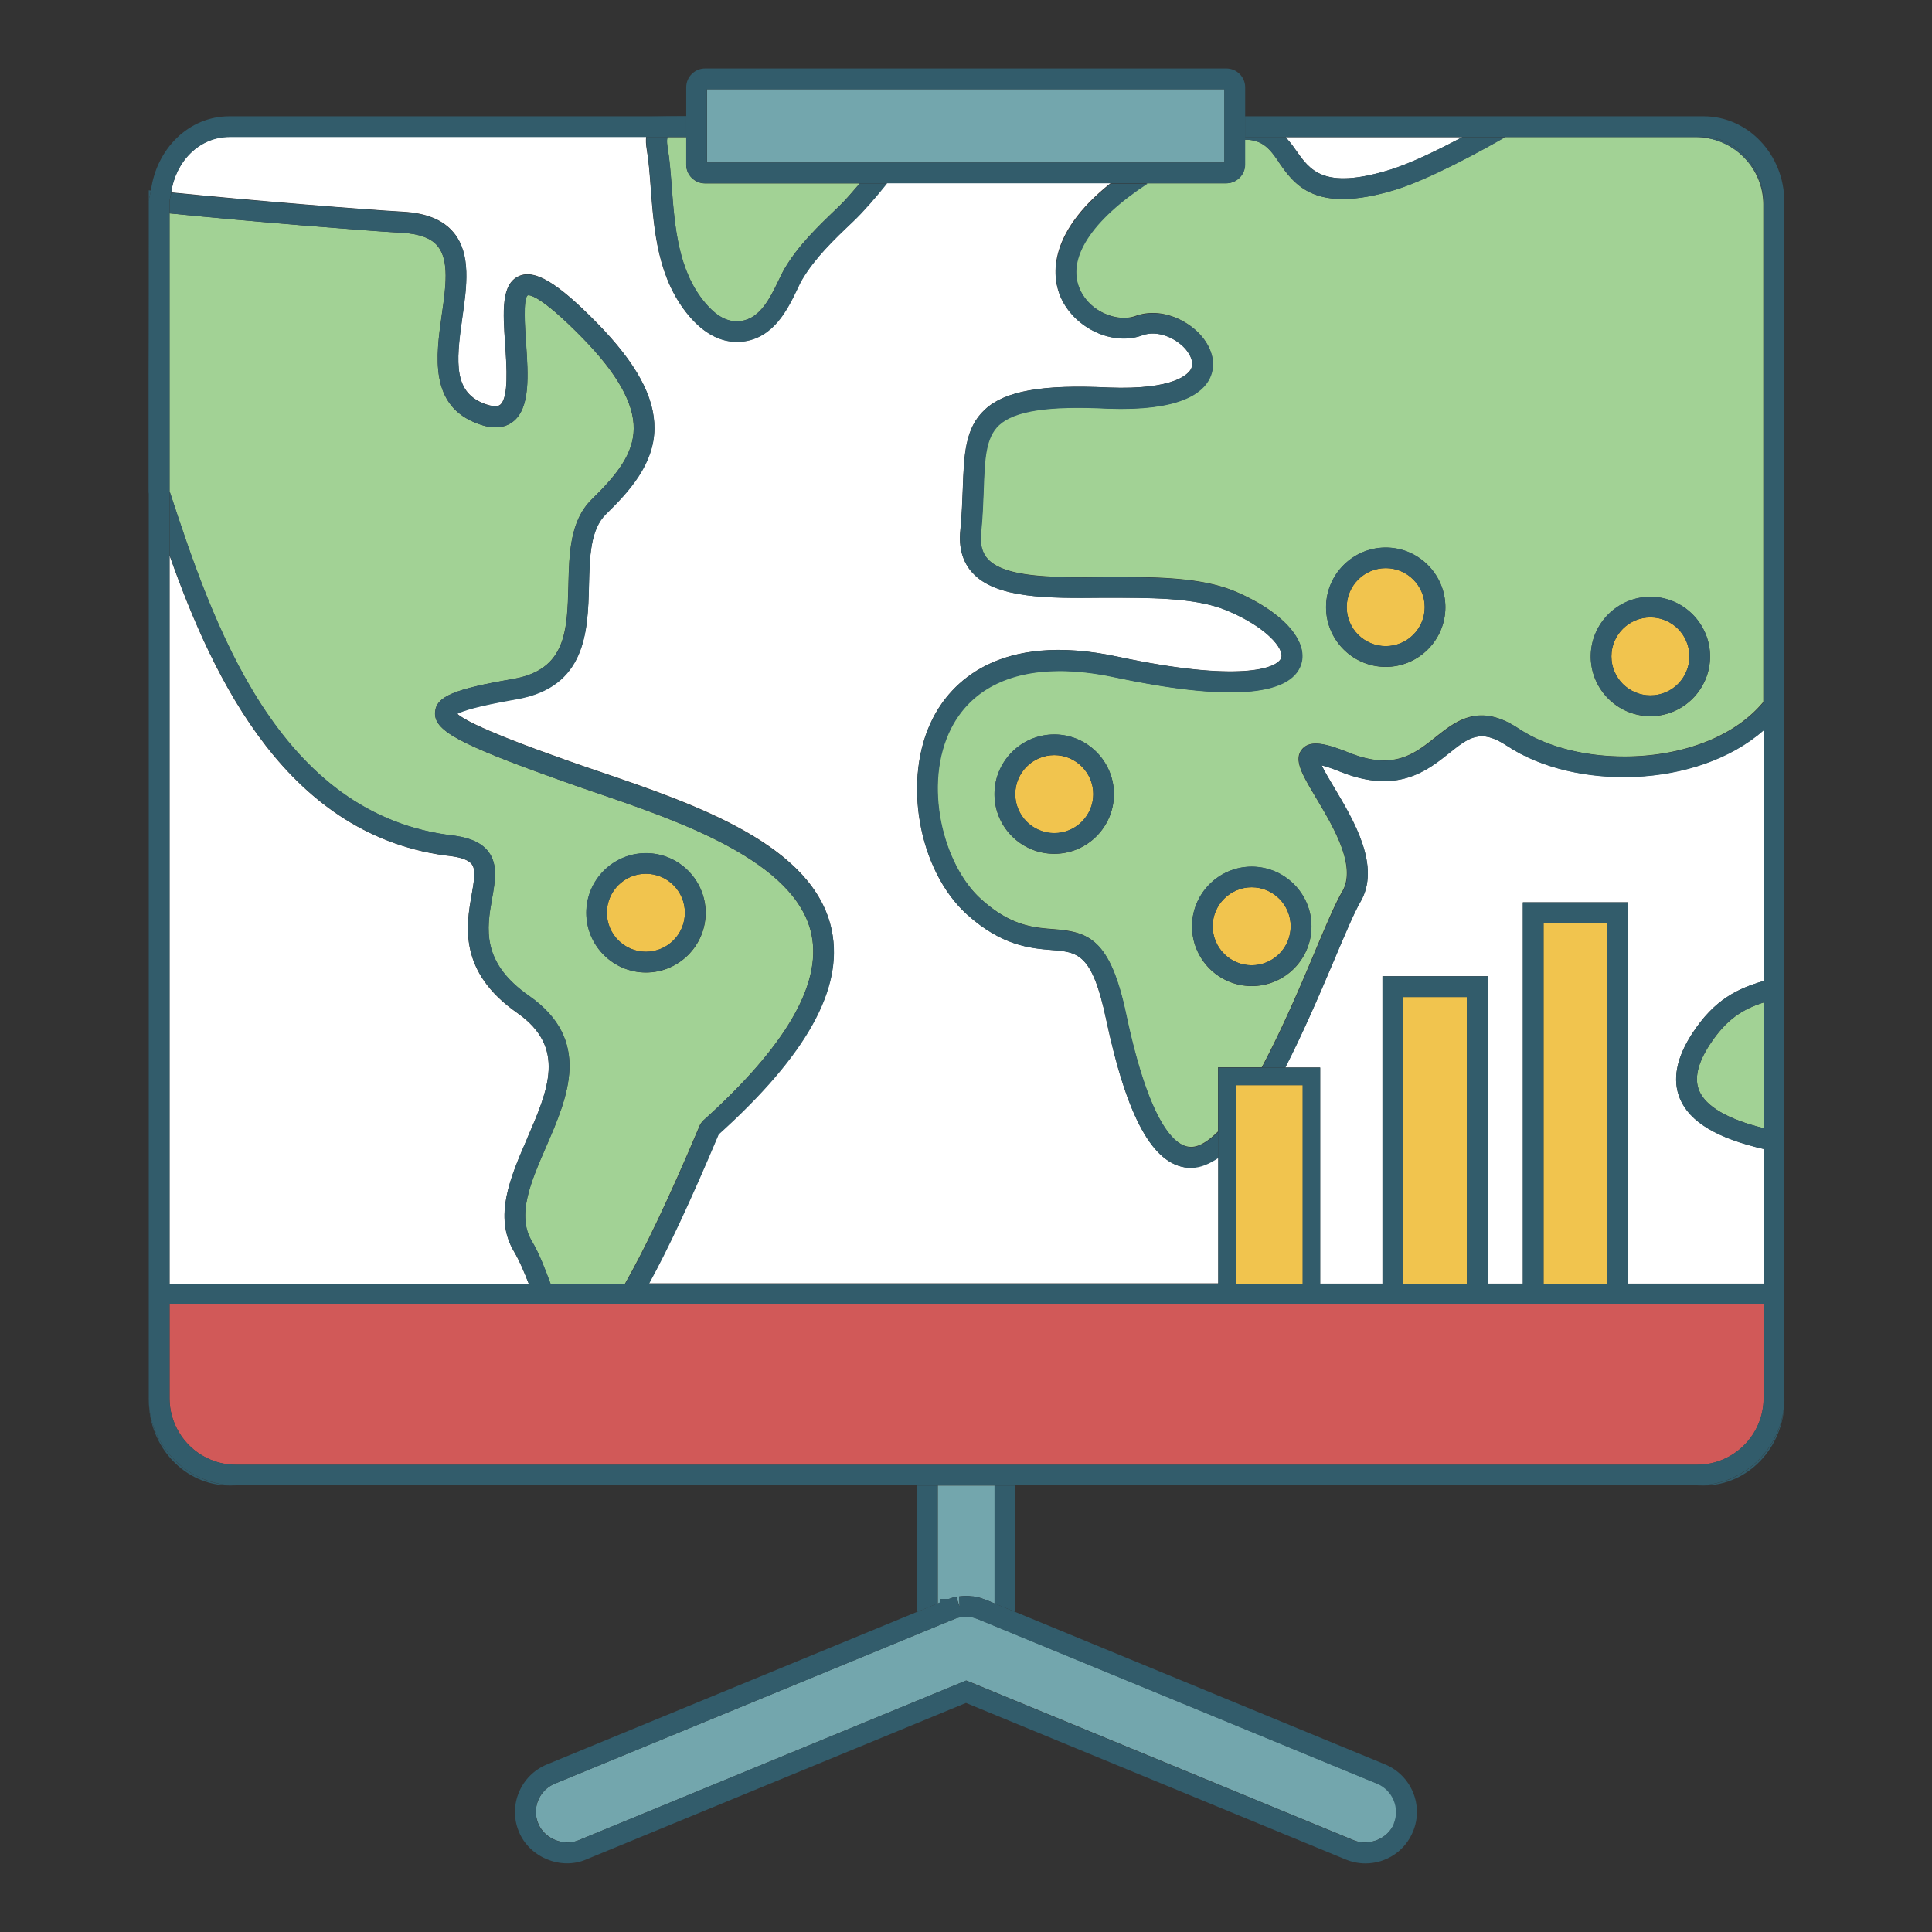 <svg id="Layer_7" data-name="Layer 7" xmlns="http://www.w3.org/2000/svg" viewBox="0 0 160 160"><rect x="0" y="0" width="160" height="160" fill="#333333" stroke="none"/><defs><style>.cls-1{fill:#f1c44e}.cls-2{fill:#fff}.cls-3{fill:#73a6ad}.cls-4{fill:#325c6b}.cls-6{fill:#a2d295}</style></defs><path class="cls-2" d="M124.81 61.77c-2.21-1.48-3.19-.68-4.83.62-1.8 1.44-4.28 3.39-8.95 1.53-.76-.31-1.25-.46-1.58-.54.24.5.67 1.23 1.02 1.81 1.66 2.78 3.92 6.58 2.17 9.53-.5.85-1.27 2.69-2.17 4.81-1.34 3.18-2.68 6.23-4.03 8.87h2.89v17.9h5.16V80.84h8.71v25.46h2.92V74.72h8.71v31.58h11.23V95.15c-3.81-.88-6.12-2.23-6.93-4.16-.65-1.56-.31-3.37 1.01-5.4 1.84-2.83 3.78-3.72 5.91-4.35V60.47c-5.53 4.85-15.68 4.99-21.24 1.29zM98.66 96.71c-.11 0-.21 0-.32-.01-2.88-.27-5.03-4.2-6.75-12.34-1.15-5.42-2.34-5.52-4.51-5.69-1.74-.14-4.12-.34-7.01-2.95-4.05-3.67-5.37-11.26-2.82-16.23 1.44-2.83 5.37-7.25 15.36-5.1 10.01 2.13 13.21.98 13.5.07.23-.74-1.19-2.51-4.47-3.89-2.66-1.13-6.54-1.06-10.29-1.07-4.57.05-8.88.07-10.82-2.07-.81-.89-1.15-2.07-1-3.52.12-1.23.16-2.37.2-3.41.1-2.84.18-5.07 1.84-6.59 1.65-1.53 4.71-2.09 10.24-1.82 5.46.21 6.62-1.13 6.83-1.55.32-.7-.32-1.48-.52-1.7-.8-.87-2.27-1.53-3.51-1.08-2.44.91-5.58-.56-6.74-3.08-.7-1.53-1.35-5.17 4.1-9.51H73.45c-.97 1.21-1.98 2.37-2.81 3.16-1.62 1.55-3.14 3.01-4.2 4.77-.13.21-.29.54-.45.89-.77 1.59-1.9 3.95-4.44 4.28-.18.03-.36.03-.54.03-1.41 0-2.74-.72-3.94-2.13-2.61-3.08-2.91-7.07-3.18-10.58-.09-1.17-.16-2.22-.32-3.14-.09-.51-.09-.85-.06-1.11l-.01-.01H19c-2.49 0-4.46 2.02-4.82 4.6 6.51.66 15.91 1.42 19.19 1.6 1.96.11 3.34.68 4.21 1.74 1.45 1.77 1.07 4.45.7 7.04-.55 3.82-.69 6.21 1.91 7.15.41.14.95.27 1.21.07.74-.56.56-3.15.43-5.05-.18-2.66-.34-4.96 1.14-5.62 1.3-.59 3.17.52 6.45 3.86 3.28 3.35 4.79 6.14 4.77 8.76-.03 2.95-2.09 5.2-4.01 7.08-1.29 1.27-1.35 3.53-1.41 5.94-.09 3.73-.21 8.39-6.01 9.39-3.27.56-4.47.97-4.9 1.21 1.09 1.01 6.71 3.02 8.91 3.8.91.33 1.9.66 2.92 1.01 7.91 2.7 17.75 6.06 19.19 13.14.97 4.79-2.09 10.31-9.37 16.86-2.37 5.61-4.24 9.57-5.77 12.37h47.15V95.86c-.73.48-1.47.82-2.23.82z"/><path class="cls-2" d="M43.64 94.31c1.76-4.06 3.29-7.56-.82-10.43-4.88-3.41-4.21-7.24-3.76-9.78.19-1.1.36-2.05.02-2.51-.23-.32-.78-.55-1.62-.67C23.85 69.43 17.69 56.3 14.04 46v60.32h29.75c-.37-.95-.76-1.88-1.21-2.65-1.74-2.9-.31-6.18 1.07-9.36zM107.3 12.4c1.18 1.7 2.3 3.32 7.68 1.7 1.79-.53 4.17-1.71 6.12-2.74h-14.62c.28.32.56.67.82 1.05z"/><path class="cls-3" d="M77.84 132.71v-.28h.72c.23-.09.43-.15.64-.19l.27.83-.03-.86c.65-.07.72-.05.97-.01.11 0 .25.01.41.04.22.04.42.11.61.18l.22.07.72.3v-9.76h-4.71v9.77l.19-.08z"/><path class="cls-4" d="M82.36 123.02v9.77l1.72.7v-10.47h-1.72zM77.65 132.79v-9.77h-1.72v10.48l1.72-.71z"/><path class="cls-3" d="M114.06 147.71l-33.1-13.64c-.24-.08-.35-.12-.46-.14-.06-.01-.15-.01-.24-.02l-.25-.03c-.07 0-.15 0-.22.02l-.25.03c-.17.03-.32.07-.46.13l-.18.09h-.04l-32.9 13.56c-.63.26-1.12.75-1.38 1.37a2.51 2.51 0 000 1.94c.53 1.27 2.09 1.88 3.32 1.39l32.12-13.24.33.13 31.79 13.11c1.24.49 2.8-.12 3.32-1.39.53-1.29-.09-2.78-1.38-3.32z"/><path class="cls-4" d="M82.36 132.79l-.72-.3-.22-.07c-.19-.07-.39-.14-.61-.18-.15-.03-.3-.04-.41-.04-.25-.04-.32-.05-.97.01l.03.86-.27-.83c-.21.04-.4.09-.64.18h-.72v.29l-.19.08-1.72.71-30.64 12.63c-2.17.9-3.21 3.39-2.31 5.56.87 2.13 3.47 3.2 5.56 2.31L80 141.03 111.46 154c.52.21 1.06.32 1.62.32 1.73 0 3.28-1.03 3.94-2.64.9-2.17-.14-4.66-2.31-5.56l-30.64-12.63-1.72-.71zm33.08 18.24c-.52 1.27-2.08 1.88-3.32 1.39l-31.79-13.11-.33-.13-32.12 13.24c-1.23.49-2.79-.12-3.32-1.39-.25-.62-.25-1.31 0-1.94.26-.62.75-1.11 1.38-1.37l32.9-13.56h.04l.18-.09c.14-.05.29-.1.46-.13l.25-.03c.07-.01.15-.02.22-.02l.25.03c.09 0 .18 0 .24.02.11.02.22.06.46.14l33.1 13.64c1.29.54 1.91 2.02 1.38 3.32z"/><path class="cls-1" d="M116.2 82.57h5.28v23.74h-5.28z"/><path class="cls-4" d="M114.49 80.85v25.46h1.71V82.57h5.28v23.74h1.72V80.85h-8.71z"/><path class="cls-1" d="M127.83 76.45h5.28v29.86h-5.28z"/><path class="cls-4" d="M126.11 74.73v31.58h1.72V76.45h5.28v29.86h1.71V74.73h-8.71z"/><path class="cls-6" d="M58.23 92.8c6.79-6.09 9.82-11.26 8.98-15.37-1.24-6.11-10.96-9.43-18.06-11.85-1.03-.36-2.02-.69-2.94-1.03-8.31-2.97-10.31-4.07-10.18-5.59.11-1.28 1.56-1.89 6.45-2.73 4.41-.76 4.49-4 4.59-7.74.06-2.64.13-5.36 1.92-7.12 2.14-2.09 3.47-3.8 3.49-5.87.02-2.11-1.37-4.58-4.27-7.54-3.55-3.62-4.45-3.56-4.53-3.49-.37.33-.21 2.68-.12 3.94.18 2.66.37 5.42-1.11 6.53-.71.53-1.66.6-2.83.17-4.11-1.48-3.51-5.65-3.04-9.01.34-2.32.64-4.52-.33-5.71-.54-.67-1.52-1.03-2.97-1.11-3.28-.19-12.71-.95-19.24-1.61v23.02c3.53 10.71 8.87 26.91 23.64 28.53 1.37.2 2.27.64 2.8 1.37.76 1.05.52 2.39.27 3.81-.44 2.48-.93 5.29 3.05 8.07 5.26 3.67 3.22 8.37 1.41 12.53-1.26 2.9-2.45 5.65-1.17 7.79.62 1.04 1.09 2.3 1.55 3.53h6.16c1.52-2.68 3.53-6.78 6.24-13.22l.22-.3zM53.5 80.54c-2.72 0-4.94-2.22-4.94-4.94s2.22-4.94 4.94-4.94 4.94 2.22 4.94 4.94-2.22 4.94-4.94 4.94z"/><path class="cls-4" d="M12.32 15.76v.95c0-.33.14-.61.18-.93l-.18-.02zM12.23 40.53l.09.36V19.87c0 6.62-.01 8.76-.09 20.66zM68.89 77.08c-1.44-7.07-11.28-10.43-19.19-13.14-1.03-.35-2.01-.68-2.92-1.01-2.2-.78-7.82-2.8-8.91-3.8.43-.24 1.63-.64 4.9-1.21 5.8-1 5.91-5.65 6.01-9.39.05-2.41.11-4.67 1.41-5.94 1.92-1.88 3.98-4.13 4.01-7.08.03-2.63-1.49-5.42-4.77-8.76-3.28-3.34-5.15-4.45-6.45-3.86-1.48.66-1.32 2.96-1.14 5.62.13 1.9.31 4.49-.43 5.05-.27.2-.8.07-1.21-.07-2.6-.95-2.46-3.33-1.91-7.15.37-2.59.75-5.27-.7-7.04-.87-1.06-2.25-1.63-4.21-1.74-3.28-.19-12.68-.94-19.19-1.6-.04.26-.14.49-.14.76v.95c6.52.66 15.96 1.42 19.24 1.61 1.45.08 2.43.44 2.97 1.11.97 1.19.66 3.39.33 5.71-.48 3.36-1.07 7.53 3.04 9.01 1.17.43 2.12.36 2.83-.17 1.48-1.11 1.29-3.87 1.11-6.53-.09-1.26-.25-3.61.12-3.94.08-.07.99-.13 4.53 3.49 2.9 2.96 4.29 5.42 4.27 7.54-.03 2.07-1.35 3.78-3.49 5.87-1.8 1.76-1.86 4.49-1.92 7.12-.09 3.75-.17 6.98-4.59 7.74-4.89.84-6.34 1.45-6.45 2.73-.13 1.52 1.86 2.61 10.18 5.59.92.34 1.91.67 2.94 1.03 7.1 2.42 16.82 5.74 18.06 11.85.84 4.11-2.19 9.28-8.98 15.37l-.22.3c-2.71 6.43-4.71 10.54-6.24 13.22h1.97c1.54-2.8 3.41-6.76 5.77-12.37 7.28-6.56 10.35-12.08 9.37-16.86z"/><path class="cls-4" d="M45.22 94.99c1.8-4.15 3.84-8.85-1.41-12.53-3.98-2.78-3.49-5.59-3.05-8.07.25-1.41.48-2.76-.27-3.81-.52-.72-1.42-1.17-2.8-1.37-14.77-1.62-20.11-17.82-23.64-28.53v5.31c3.66 10.3 9.81 23.43 23.42 24.92.84.12 1.39.35 1.62.67.34.46.17 1.41-.02 2.51-.45 2.53-1.12 6.36 3.76 9.78 4.1 2.87 2.58 6.38.82 10.43-1.37 3.18-2.8 6.46-1.07 9.36.46.76.84 1.7 1.21 2.65h1.81c-.46-1.23-.93-2.49-1.55-3.53-1.28-2.15-.09-4.89 1.17-7.79z"/><path class="cls-6" d="M55.28 12.2c.17.98.25 2.07.34 3.23.25 3.32.53 7.01 2.78 9.66.95 1.13 1.88 1.63 2.94 1.5 1.61-.21 2.43-1.92 3.1-3.29.19-.41.38-.79.53-1.05 1.17-1.97 2.78-3.51 4.49-5.14.52-.5 1.14-1.22 1.74-1.92H58.39c-.86 0-1.56-.7-1.56-1.55v-2.28h-1.55s-.01.06-.02.09c-.02.08-.06.24.02.76z"/><path class="cls-4" d="M56.83 9.6c-1.03 0-2.06.02-2.99.04h2.99V9.6zM53.59 12.47c.15.93.23 1.97.32 3.14.27 3.51.57 7.5 3.18 10.58 1.2 1.41 2.52 2.13 3.94 2.13.18 0 .36 0 .54-.03 2.53-.33 3.67-2.69 4.44-4.28.16-.35.32-.68.45-.89 1.05-1.76 2.57-3.23 4.2-4.77.84-.8 1.84-1.95 2.81-3.16h-2.26c-.6.7-1.22 1.43-1.74 1.92-1.71 1.63-3.32 3.17-4.49 5.14-.15.25-.34.64-.53 1.05-.66 1.37-1.49 3.08-3.1 3.29-1.07.13-1.99-.38-2.94-1.5-2.25-2.66-2.53-6.34-2.78-9.66-.09-1.15-.17-2.25-.34-3.23-.08-.52-.04-.68-.02-.76 0-.03.01-.06.02-.09h-1.76l.01.01c-.03.25-.03.6.06 1.11z"/><path class="cls-6" d="M141.58 86.53c-.99 1.52-1.28 2.8-.86 3.8.55 1.31 2.39 2.37 5.34 3.1V83.02c-1.68.54-3.06 1.33-4.48 3.51z"/><path class="cls-4" d="M140.14 85.6c-1.32 2.03-1.66 3.85-1.01 5.4.81 1.94 3.12 3.29 6.93 4.16v-1.73c-2.96-.72-4.79-1.79-5.34-3.1-.42-1-.13-2.28.86-3.8 1.41-2.17 2.8-2.97 4.48-3.51v-1.78c-2.13.62-4.07 1.51-5.91 4.35z"/><path class="cls-6" d="M105.88 13.38c-.69-1.01-1.32-1.83-2.78-1.81v2.06c0 .85-.7 1.55-1.56 1.55h-6.53c-4.6 3.01-6.77 6.22-5.58 8.8.86 1.89 3.14 2.7 4.59 2.19 2.04-.74 4.21.27 5.36 1.53 1.03 1.13 1.33 2.46.8 3.58-.62 1.31-2.59 2.76-8.46 2.54-4.94-.25-7.73.19-9 1.36-1.13 1.04-1.19 2.86-1.28 5.39-.04 1.07-.09 2.24-.21 3.52-.09.95.09 1.67.56 2.19 1.43 1.57 5.57 1.55 9.54 1.5 3.94 0 7.98-.06 10.97 1.2 3.86 1.64 6.05 4.04 5.44 5.99-.85 2.7-6.2 3.08-15.5 1.09-1.61-.34-3.12-.51-4.5-.51-4.26 0-7.38 1.61-8.98 4.71-2.39 4.67-.68 11.34 2.45 14.17 2.45 2.23 4.34 2.38 5.99 2.51 2.88.23 4.71.7 6.05 7.05 1.97 9.31 4.12 10.88 5.23 10.98.05 0 .11.01.16.01.71 0 1.46-.52 2.23-1.28v-5.31h3.62c1.7-3.19 3.27-6.88 4.38-9.53.96-2.28 1.72-4.07 2.28-5.02 1.23-2.09-.74-5.38-2.17-7.78-1.17-1.97-1.88-3.16-1.14-4.03.66-.76 1.9-.49 3.82.28 3.74 1.51 5.44.15 7.23-1.27 1.7-1.35 3.61-2.87 6.85-.72 5.32 3.56 15.83 3.19 20.29-2.19V16.96c0-3.09-2.51-5.61-5.61-5.61h-15.78c-1.63.94-6.21 3.49-9.19 4.39-6.6 1.98-8.25-.44-9.59-2.37zM87.31 70.71c-2.73 0-4.95-2.22-4.95-4.94s2.22-4.94 4.95-4.94 4.94 2.22 4.94 4.94-2.22 4.94-4.94 4.94zm21.3 6.01a4.944 4.944 0 01-9.89 0c0-2.72 2.22-4.94 4.94-4.94s4.95 2.22 4.95 4.94zm28.07-27.29c2.72 0 4.94 2.22 4.94 4.94s-2.22 4.94-4.94 4.94-4.94-2.22-4.94-4.94 2.22-4.94 4.94-4.94zm-16.98.86c0 2.72-2.22 4.94-4.94 4.94s-4.94-2.22-4.94-4.94 2.22-4.94 4.94-4.94 4.94 2.22 4.94 4.94z"/><path class="cls-4" d="M87.88 24.69c1.16 2.53 4.3 3.99 6.74 3.08 1.23-.45 2.7.21 3.51 1.08.2.22.84 1 .52 1.7-.2.42-1.37 1.76-6.83 1.55-5.53-.27-8.59.29-10.24 1.82-1.66 1.52-1.74 3.75-1.84 6.59-.04 1.03-.08 2.17-.2 3.41-.15 1.45.19 2.64 1 3.52 1.94 2.13 6.25 2.12 10.82 2.07 3.75 0 7.63-.06 10.29 1.07 3.28 1.38 4.7 3.15 4.47 3.89-.29.91-3.49 2.07-13.5-.07-9.99-2.15-13.92 2.27-15.36 5.1-2.55 4.97-1.23 12.55 2.82 16.23 2.89 2.61 5.27 2.81 7.01 2.95 2.17.17 3.36.27 4.51 5.69 1.72 8.15 3.86 12.07 6.75 12.34.11.01.21.01.32.01.76 0 1.5-.34 2.23-.82v-2.17c-.76.75-1.52 1.28-2.23 1.28-.05 0-.11 0-.16-.01-1.11-.1-3.26-1.67-5.23-10.98-1.34-6.36-3.17-6.82-6.05-7.05-1.66-.13-3.54-.28-5.99-2.51-3.13-2.84-4.84-9.5-2.45-14.17 1.6-3.1 4.71-4.71 8.98-4.71 1.38 0 2.89.17 4.5.51 9.3 1.98 14.65 1.61 15.5-1.09.61-1.94-1.58-4.35-5.44-5.99-2.99-1.26-7.03-1.21-10.97-1.2-3.98.05-8.11.07-9.54-1.5-.48-.52-.66-1.24-.56-2.19.13-1.28.17-2.45.21-3.52.09-2.53.15-4.35 1.28-5.39 1.27-1.17 4.06-1.61 9-1.36 5.87.21 7.84-1.23 8.46-2.54.52-1.12.22-2.45-.8-3.58-1.15-1.26-3.33-2.27-5.36-1.53-1.45.51-3.72-.3-4.59-2.19-1.19-2.58.98-5.79 5.58-8.8h-3.05c-5.44 4.35-4.79 7.98-4.1 9.51zM105.88 13.38c1.34 1.93 3 4.34 9.59 2.37 2.98-.9 7.56-3.45 9.19-4.39h-3.57c-1.95 1.03-4.33 2.21-6.12 2.74-5.38 1.62-6.5 0-7.68-1.7-.26-.38-.54-.73-.82-1.05h-3.37v.22c1.46-.02 2.09.8 2.78 1.81zM146.05 16.96v-.24c0-2.96-2.23-5.36-4.96-5.36h-.64c3.09 0 5.61 2.51 5.61 5.61zM125.77 60.34c-3.25-2.15-5.16-.63-6.85.72-1.8 1.42-3.49 2.78-7.23 1.27-1.92-.77-3.15-1.05-3.82-.28-.74.87-.03 2.06 1.14 4.03 1.43 2.41 3.4 5.7 2.17 7.78-.56.95-1.32 2.74-2.28 5.02-1.12 2.65-2.68 6.34-4.38 9.53h1.93c1.35-2.64 2.69-5.69 4.03-8.87.9-2.13 1.67-3.96 2.17-4.81 1.75-2.96-.52-6.76-2.17-9.53-.35-.58-.78-1.31-1.02-1.81.32.07.82.23 1.58.54 4.67 1.86 7.15-.09 8.95-1.53 1.64-1.31 2.62-2.11 4.83-.62 5.56 3.7 15.72 3.56 21.24-1.29v-2.34c-4.46 5.38-14.97 5.75-20.29 2.19z"/><path class="cls-1" d="M102.34 89.87h5.55v16.45h-5.55z"/><path class="cls-4" d="M106.44 88.42h-5.55v17.89h1.45V89.87h5.54v16.44h1.45V88.42h-2.89zM140.54 123.02h.56c3.68 0 6.68-3.18 6.68-7.08v-.15c0 3.99-3.25 7.23-7.23 7.23zM12.32 115.79v.15c0 3.9 3 7.08 6.68 7.08h.55c-3.98 0-7.23-3.25-7.23-7.23zM141.09 9.63h-37.98v1.72h37.98c2.74 0 4.96 2.41 4.96 5.36v89.6h1.72v-89.6c0-3.9-3-7.08-6.68-7.08zM14.04 106.31v-89.6c0-.27.11-.5.14-.76.36-2.58 2.33-4.6 4.82-4.6h37.83V9.63H19c-3.37 0-6.05 2.7-6.5 6.15-.04.32-.18.6-.18.93v89.6h1.72z"/><circle class="cls-1" cx="53.49" cy="75.59" r="3.23"/><path class="cls-4" d="M53.49 70.65c-2.72 0-4.94 2.22-4.94 4.94s2.22 4.94 4.94 4.94 4.94-2.22 4.94-4.94-2.22-4.94-4.94-4.94zm0 8.17c-1.78 0-3.23-1.45-3.23-3.23s1.45-3.23 3.23-3.23 3.23 1.45 3.23 3.23-1.45 3.23-3.23 3.23z"/><path class="cls-1" d="M87.31 62.54c-1.78 0-3.23 1.45-3.23 3.23S85.53 69 87.31 69s3.23-1.45 3.23-3.23-1.45-3.23-3.23-3.23z"/><path class="cls-4" d="M87.31 60.82c-2.73 0-4.95 2.22-4.95 4.94s2.22 4.94 4.95 4.94 4.94-2.22 4.94-4.94-2.22-4.94-4.94-4.94zm0 8.17c-1.78 0-3.23-1.45-3.23-3.23s1.45-3.23 3.23-3.23 3.23 1.45 3.23 3.23-1.45 3.23-3.23 3.23z"/><path class="cls-1" d="M106.89 76.71c0-1.78-1.45-3.23-3.23-3.23s-3.23 1.45-3.23 3.23 1.45 3.23 3.23 3.23 3.23-1.45 3.23-3.23z"/><path class="cls-4" d="M103.66 71.77c-2.72 0-4.94 2.22-4.94 4.94s2.22 4.94 4.94 4.94 4.95-2.22 4.95-4.94-2.22-4.94-4.95-4.94zm-3.23 4.94c0-1.78 1.45-3.23 3.23-3.23s3.23 1.45 3.23 3.23-1.45 3.23-3.23 3.23-3.23-1.45-3.23-3.23z"/><circle class="cls-1" cx="136.68" cy="54.36" r="3.23"/><path class="cls-4" d="M136.68 59.3c2.72 0 4.94-2.22 4.94-4.94s-2.22-4.94-4.94-4.94-4.94 2.22-4.94 4.94 2.22 4.94 4.94 4.94zm3.23-4.94c0 1.78-1.45 3.23-3.23 3.23s-3.23-1.45-3.23-3.23 1.45-3.23 3.23-3.23 3.23 1.45 3.23 3.23z"/><circle class="cls-1" cx="114.76" cy="50.28" r="3.23"/><path class="cls-4" d="M109.82 50.28c0 2.72 2.22 4.94 4.94 4.94s4.94-2.22 4.94-4.94-2.22-4.94-4.94-4.94-4.94 2.22-4.94 4.94zm4.94 3.23c-1.78 0-3.23-1.45-3.23-3.23s1.45-3.23 3.23-3.23 3.23 1.45 3.23 3.23-1.45 3.23-3.23 3.23z"/><path d="M14.04 108.03v7.76c0 3.04 2.47 5.52 5.51 5.52h120.99c3.04 0 5.52-2.47 5.52-5.52v-7.76H14.04z" fill="#d15958"/><path class="cls-4" d="M146.05 106.31H12.32v9.47c0 3.99 3.25 7.23 7.23 7.23h120.99c3.99 0 7.23-3.25 7.23-7.23v-9.47h-1.72zm0 9.47c0 3.04-2.47 5.52-5.52 5.52H19.55c-3.04 0-5.51-2.47-5.51-5.52v-7.76h132.02v7.76z"/><path class="cls-3" d="M58.55 7.39h42.85v6.07H58.55z"/><path class="cls-4" d="M56.83 11.35v2.28c0 .85.7 1.55 1.56 1.55h43.17c.86 0 1.56-.7 1.56-1.55v-6.4c0-.86-.7-1.56-1.56-1.56H58.39c-.86 0-1.56.7-1.56 1.56v4.12zm44.56-3.96v6.07H58.54V7.39h42.85z"/></svg>